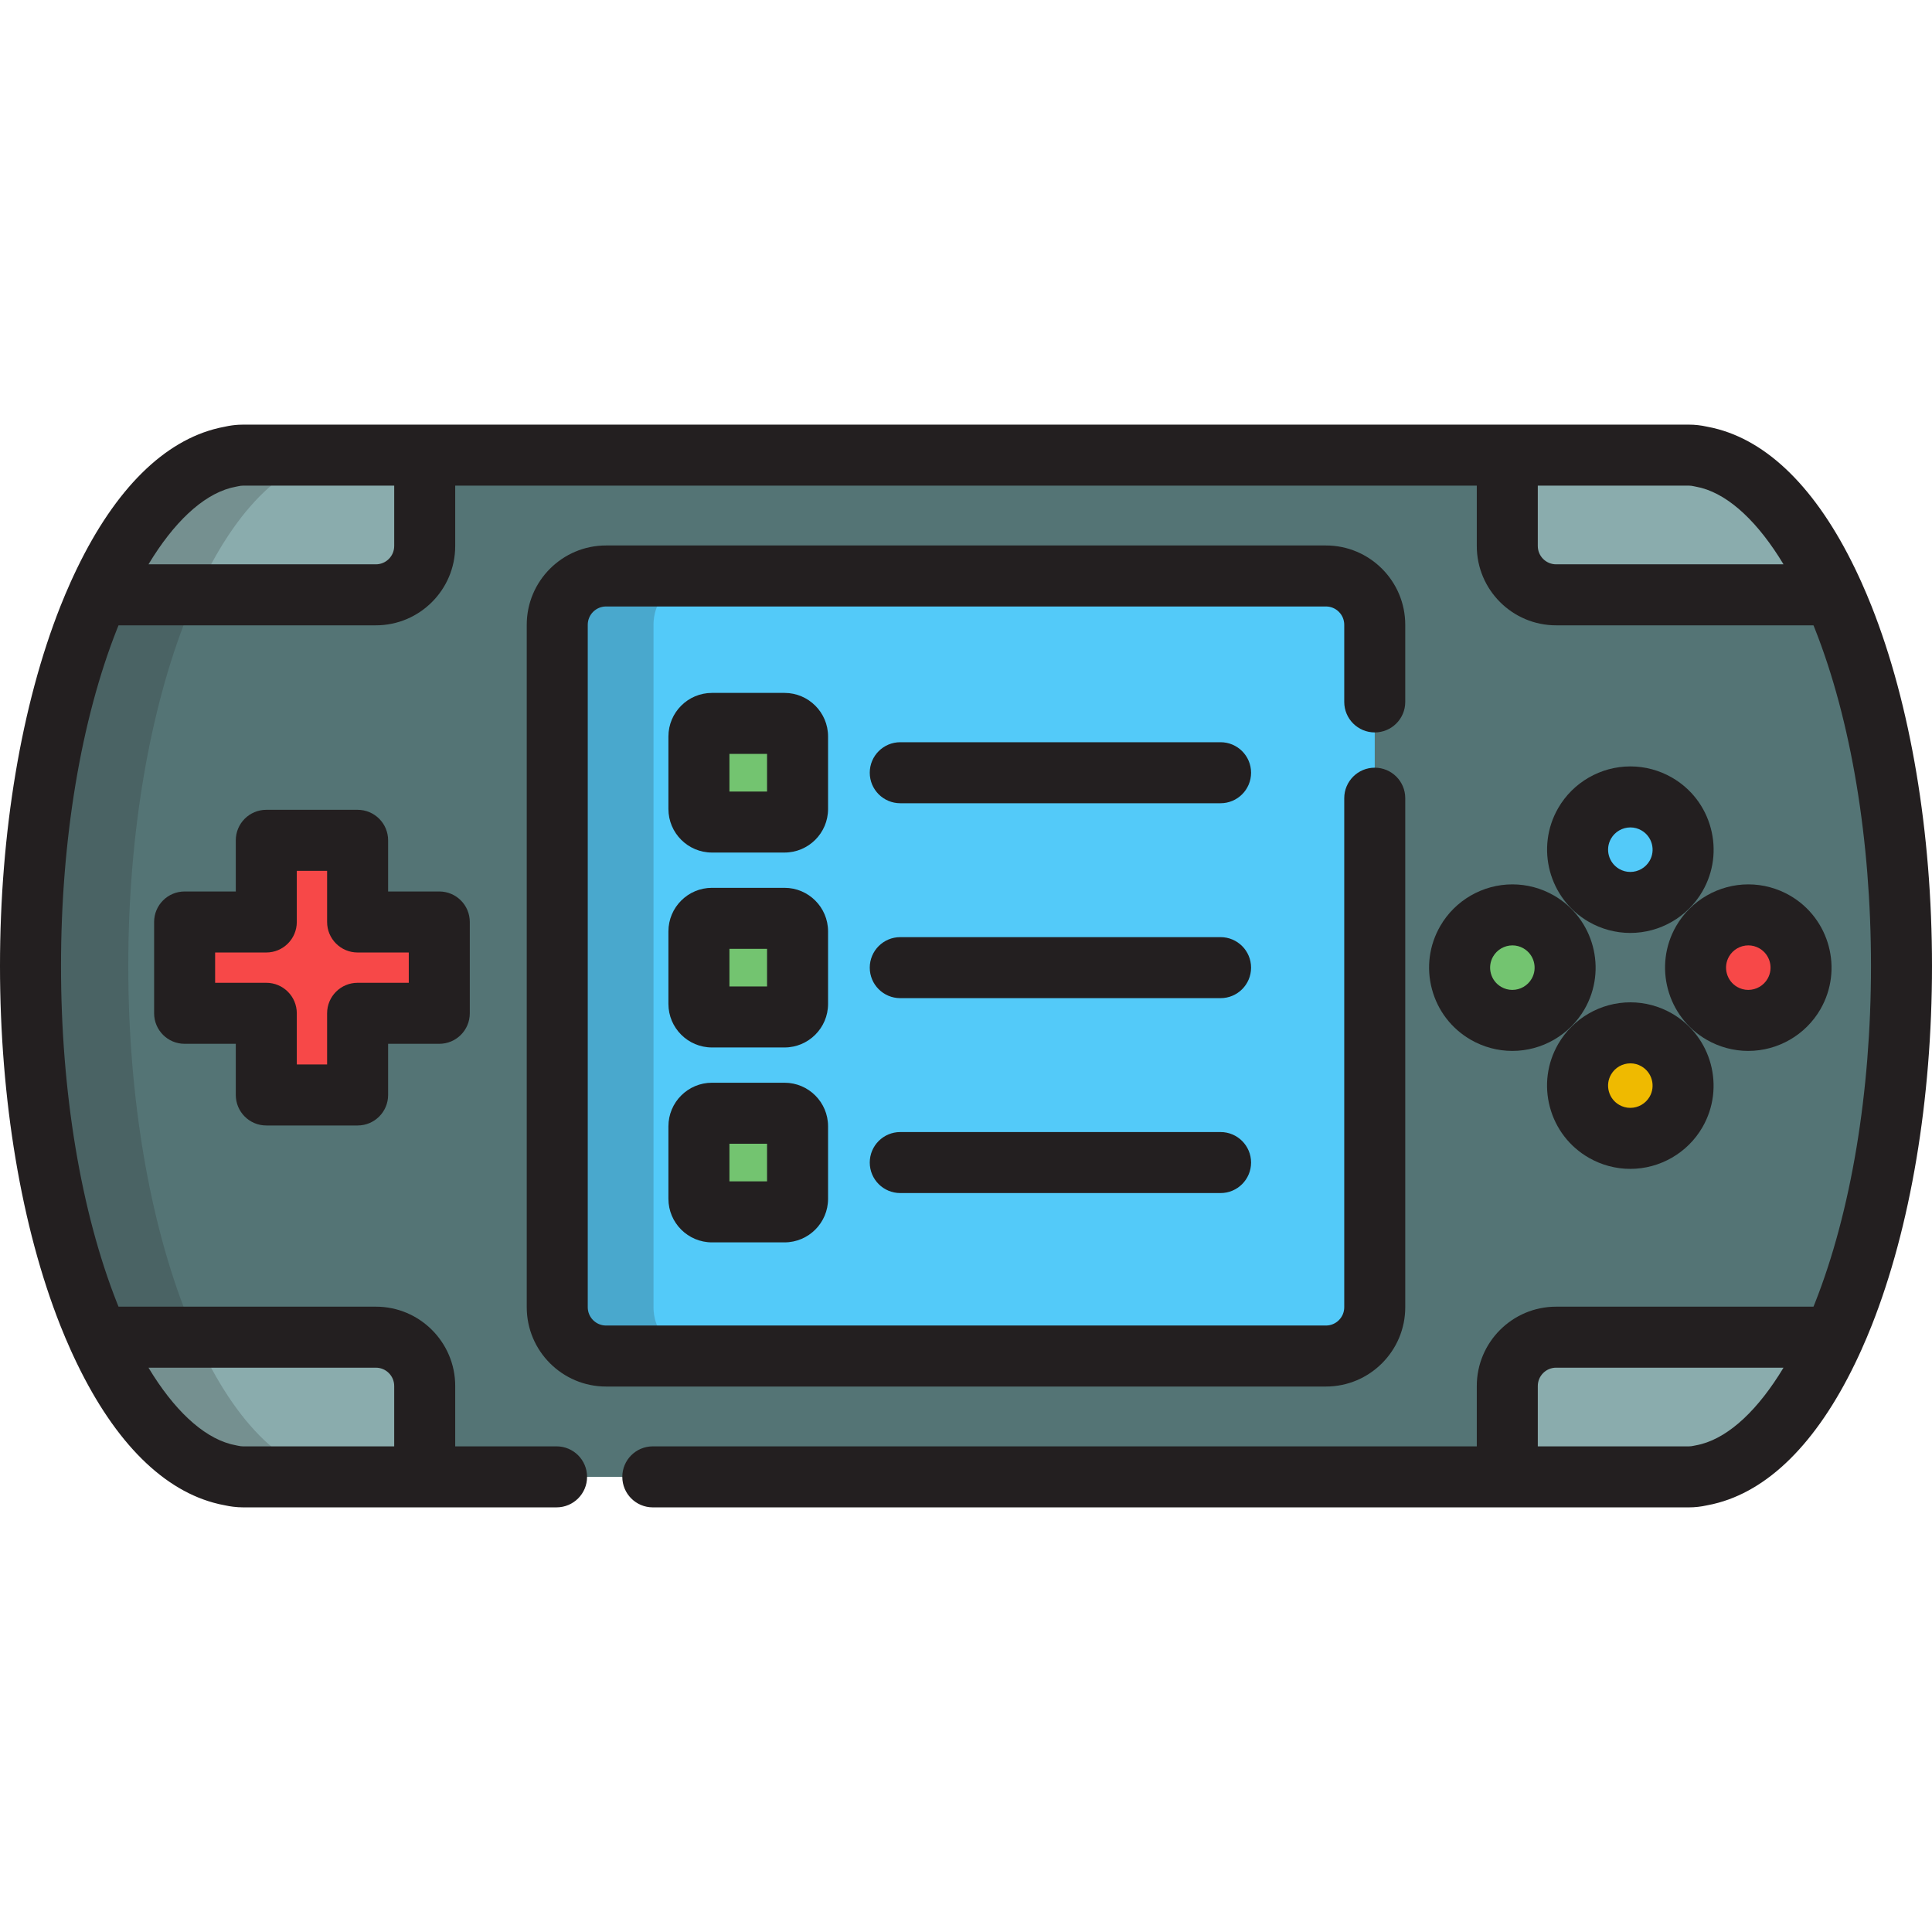<?xml version="1.0" encoding="iso-8859-1"?>
<!-- Uploaded to: SVG Repo, www.svgrepo.com, Generator: SVG Repo Mixer Tools -->
<svg height="800px" width="800px" version="1.1" id="Layer_1" xmlns="http://www.w3.org/2000/svg" xmlns:xlink="http://www.w3.org/1999/xlink" 
	 viewBox="0 0 512 512" xml:space="preserve">
<path style="fill:#547475;" d="M173.002,391.384h213.326h61.282c1.078,0,2.12-0.137,3.126-0.373
	c29.736-5.145,53.18-63.625,53.18-135.011c0-71.388-23.444-129.865-53.179-135.011c-1.007-0.236-2.048-0.373-3.126-0.373h-61.283
	H125.672H64.387c-1.078,0-2.12,0.137-3.124,0.373c-29.735,5.146-53.179,63.624-53.179,135.011
	c0,71.386,23.444,129.865,53.177,135.011c1.007,0.236,2.048,0.373,3.126,0.373h61.284h21.821"/>
<path style="fill:#53CAF9;" d="M364.322,211.529v134.899c0,7.143-5.789,12.935-12.935,12.935H160.611
	c-7.143,0-12.935-5.792-12.935-12.935V165.574c0-7.143,5.792-12.935,12.935-12.935h190.777c7.145,0,12.935,5.792,12.935,12.935
	v20.444"/>
<g style="opacity:0.2;">
	<path style="fill:#231F20;" d="M173.187,346.428V165.574c0-7.143,5.79-12.935,12.935-12.935h-25.512
		c-7.143,0-12.935,5.792-12.935,12.935v180.855c0,7.143,5.792,12.935,12.935,12.935h25.512
		C178.978,359.363,173.187,353.572,173.187,346.428z"/>
</g>
<g>
	<path style="fill:#73C470;" d="M211.362,214.394c0,1.909-1.548,3.457-3.457,3.457H188.68c-1.909,0-3.457-1.548-3.457-3.457v-19.225
		c0-1.909,1.548-3.457,3.457-3.457h19.225c1.909,0,3.457,1.548,3.457,3.457V214.394z"/>
	<path style="fill:#73C470;" d="M211.362,266.049c0,1.909-1.548,3.457-3.457,3.457H188.68c-1.909,0-3.457-1.548-3.457-3.457v-19.225
		c0-1.909,1.548-3.457,3.457-3.457h19.225c1.909,0,3.457,1.548,3.457,3.457V266.049z"/>
	<circle style="fill:#73C470;" cx="400.794" cy="256.432" r="13.981"/>
</g>
<circle style="fill:#F74848;" cx="463.311" cy="256.432" r="13.981"/>
<circle style="fill:#EFBA00;" cx="432.053" cy="287.691" r="13.982"/>
<circle style="fill:#53CAF9;" cx="432.053" cy="225.173" r="13.982"/>
<polygon style="fill:#F74848;" points="116.415,244.336 94.771,244.336 94.771,222.691 70.571,222.691 70.571,244.336 
	48.927,244.336 48.927,268.535 70.571,268.535 70.571,290.18 94.771,290.18 94.771,268.535 116.415,268.535 "/>
<g>
	<path style="fill:#8AACAD;" d="M450.737,120.99c-1.007-0.236-2.048-0.373-3.126-0.373h-48.163v24.082
		c0,7.143,5.792,12.935,12.935,12.935h73.551C476.608,136.847,464.33,123.342,450.737,120.99z"/>
	<path style="fill:#8AACAD;" d="M64.387,120.617c-1.078,0-2.12,0.137-3.124,0.373c-13.595,2.352-25.874,15.857-35.198,36.644h73.551
		c7.145,0,12.935-5.792,12.935-12.935v-24.082H64.387z"/>
	<path style="fill:#8AACAD;" d="M450.737,391.011c-1.007,0.236-2.048,0.373-3.126,0.373h-48.163v-24.082
		c0-7.143,5.792-12.935,12.935-12.935h73.551C476.608,375.154,464.33,388.659,450.737,391.011z"/>
	<path style="fill:#8AACAD;" d="M64.387,391.384c-1.078,0-2.12-0.137-3.124-0.373c-13.595-2.352-25.874-15.857-35.198-36.644h73.551
		c7.145,0,12.935,5.792,12.935,12.935v24.082H64.387z"/>
</g>
<g style="opacity:0.2;">
	<path style="fill:#231F20;" d="M33.996,256.001c0-71.388,23.444-129.865,53.179-135.011c1.007-0.236,2.048-0.373,3.126-0.373
		H64.387c-1.078,0-2.12,0.137-3.124,0.373c-29.735,5.146-53.179,63.624-53.179,135.011c0,71.386,23.444,129.865,53.177,135.011
		c1.007,0.236,2.048,0.373,3.126,0.373h25.914c-1.078,0-2.12-0.137-3.126-0.373C57.44,385.866,33.996,327.386,33.996,256.001z"/>
</g>
<path style="fill:#73C470;" d="M211.362,317.701c0,1.91-1.548,3.457-3.457,3.457H188.68c-1.909,0-3.457-1.548-3.457-3.457v-19.225
	c0-1.91,1.548-3.457,3.457-3.457h19.225c1.909,0,3.457,1.547,3.457,3.457V317.701z"/>
<g>
	<path style="fill:#231F20;" d="M512,256.001c0-35.405-5.684-69.257-16.007-95.323c-0.858-2.168-1.748-4.262-2.661-6.296
		c-0.009-0.019-0.013-0.039-0.022-0.058c-0.064-0.142-0.129-0.279-0.193-0.421c-0.193-0.426-0.387-0.85-0.583-1.27
		c-0.212-0.458-0.427-0.911-0.641-1.361c-0.109-0.226-0.217-0.455-0.326-0.679c-10.174-21.018-23.051-33.791-37.484-37.165
		c-0.053-0.012-0.105-0.027-0.157-0.039c-0.478-0.109-0.957-0.207-1.438-0.296c-0.049-0.009-0.097-0.022-0.147-0.03
		c-1.58-0.351-3.17-0.53-4.731-0.53h-48.163H112.552H64.387c-0.39,0-0.783,0.011-1.176,0.033c-1.179,0.067-2.369,0.233-3.554,0.497
		c-0.024,0.004-0.047,0.011-0.071,0.015c-0.508,0.093-1.014,0.197-1.519,0.313c-0.041,0.01-0.081,0.02-0.122,0.03
		c-14.447,3.363-27.333,16.139-37.513,37.171c-0.111,0.229-0.221,0.461-0.332,0.692c-0.21,0.441-0.419,0.883-0.627,1.33
		c-0.205,0.439-0.407,0.882-0.609,1.328c-0.058,0.128-0.117,0.253-0.176,0.383c-0.008,0.017-0.012,0.034-0.019,0.052
		c-0.914,2.036-1.804,4.132-2.663,6.3C5.684,186.744,0,220.596,0,256.001c0,35.403,5.684,69.256,16.007,95.323
		c0.859,2.17,1.749,4.264,2.663,6.3c0.008,0.017,0.012,0.036,0.019,0.053c0.058,0.132,0.119,0.258,0.178,0.388
		c0.2,0.443,0.402,0.884,0.606,1.319c0.208,0.448,0.417,0.89,0.628,1.331c0.111,0.232,0.222,0.466,0.334,0.695
		c10.171,21.015,23.045,33.786,37.478,37.161c0.054,0.013,0.107,0.028,0.16,0.04c0.479,0.11,0.959,0.208,1.441,0.296
		c0.047,0.009,0.095,0.021,0.143,0.029c0.705,0.157,1.413,0.274,2.118,0.361c0.875,0.109,1.747,0.169,2.612,0.169h48.165h34.941
		c4.466,0,8.084-3.618,8.084-8.084s-3.618-8.084-8.084-8.084h-26.857v-15.998c0-11.59-9.429-21.019-21.019-21.019H31.409
		c-0.123-0.305-0.248-0.606-0.37-0.914c-9.59-24.215-14.871-55.953-14.871-89.367c0-33.415,5.281-65.153,14.871-89.369
		c0.122-0.308,0.247-0.608,0.37-0.913h68.208c11.59,0,21.019-9.429,21.019-21.019v-15.998h270.728v15.998
		c0,11.59,9.429,21.019,21.019,21.019h68.208c0.123,0.305,0.248,0.605,0.37,0.913c9.59,24.216,14.871,55.955,14.871,89.369
		c0,33.414-5.281,65.152-14.871,89.368c-0.122,0.308-0.247,0.609-0.37,0.914h-68.208c-11.59,0-21.019,9.429-21.019,21.019V383.3
		H173.002c-4.466,0-8.084,3.618-8.084,8.084c0,4.466,3.618,8.084,8.084,8.084h226.446h48.163c1.56,0,3.151-0.179,4.731-0.53
		c0.049-0.009,0.097-0.022,0.147-0.03c0.481-0.088,0.96-0.186,1.438-0.296c0.053-0.012,0.105-0.027,0.157-0.039
		c14.434-3.374,27.311-16.147,37.485-37.167c0.108-0.223,0.216-0.448,0.323-0.673c0.217-0.454,0.432-0.909,0.646-1.37
		c0.194-0.417,0.387-0.838,0.579-1.261c0.065-0.143,0.13-0.282,0.195-0.426c0.009-0.019,0.013-0.039,0.022-0.058
		c0.913-2.034,1.803-4.127,2.661-6.295C506.316,325.256,512,291.404,512,256.001z M99.617,362.451c2.674,0,4.851,2.176,4.851,4.851
		V383.3h-40.08c-0.208,0-0.421-0.015-0.64-0.043c-0.205-0.026-0.416-0.064-0.635-0.115c-0.156-0.036-0.313-0.068-0.471-0.096
		c-0.457-0.079-0.915-0.183-1.373-0.301c-0.086-0.023-0.174-0.046-0.26-0.07c-7.425-2.033-14.987-9.147-21.658-20.222h60.267
		V362.451z M104.467,144.699c0,2.675-2.176,4.851-4.851,4.851H39.35c6.669-11.072,14.229-18.185,21.652-20.22
		c0.091-0.025,0.181-0.05,0.273-0.073c0.457-0.117,0.913-0.221,1.368-0.3c0.157-0.027,0.315-0.06,0.471-0.096
		c0.454-0.108,0.872-0.16,1.276-0.16h40.08v15.998H104.467z M412.383,149.55c-2.674,0-4.851-2.175-4.851-4.851v-15.998h40.078
		c0.404,0,0.825,0.053,1.282,0.16c0.155,0.037,0.309,0.068,0.467,0.096c0.456,0.079,0.913,0.182,1.37,0.301
		c0.089,0.023,0.178,0.047,0.267,0.072c7.421,2.034,14.983,9.147,21.654,20.221h-60.267V149.55z M407.533,383.3v-15.998
		c0-2.674,2.176-4.851,4.851-4.851h60.266c-6.671,11.074-14.233,18.187-21.654,20.221c-0.089,0.024-0.178,0.05-0.267,0.072
		c-0.457,0.118-0.914,0.222-1.37,0.301c-0.157,0.027-0.312,0.059-0.467,0.096c-0.458,0.107-0.877,0.158-1.282,0.158L407.533,383.3
		L407.533,383.3z"/>
	<path style="fill:#231F20;" d="M381.686,245.402c-2.947,5.104-3.731,11.051-2.205,16.744c1.526,5.693,5.178,10.452,10.282,13.399
		c3.352,1.936,7.164,2.959,11.02,2.959c0.001,0,0.001,0,0.002,0c7.864,0,15.191-4.23,19.12-11.035
		c6.083-10.536,2.459-24.058-8.075-30.141c-3.352-1.937-7.164-2.961-11.023-2.961C392.942,234.366,385.615,238.596,381.686,245.402z
		 M405.902,259.384c-1.052,1.821-3.012,2.951-5.118,2.951c0,0,0,0-0.001,0c-1.038,0-2.026-0.267-2.937-0.792
		c-1.366-0.788-2.341-2.06-2.749-3.581s-0.198-3.111,0.59-4.474c1.052-1.821,3.014-2.952,5.12-2.952
		c1.037,0,2.023,0.266,2.935,0.793C406.559,252.954,407.527,256.568,405.902,259.384z"/>
	<path style="fill:#231F20;" d="M463.306,278.504c7.866,0,15.194-4.23,19.12-11.035c6.084-10.536,2.461-24.059-8.073-30.141
		c-3.352-1.937-7.164-2.961-11.023-2.961c-7.863,0-15.191,4.229-19.124,11.038c-6.081,10.536-2.457,24.058,8.078,30.141
		c3.352,1.936,7.164,2.959,11.02,2.959C463.305,278.504,463.305,278.504,463.306,278.504z M458.209,253.488
		c1.053-1.822,3.016-2.953,5.122-2.953c1.037,0,2.024,0.267,2.936,0.793c2.815,1.625,3.783,5.24,2.157,8.058
		c-1.05,1.819-3.011,2.949-5.117,2.949c-1.039,0-2.028-0.267-2.937-0.792C457.552,259.917,456.584,256.302,458.209,253.488z"/>
	<path style="fill:#231F20;" d="M443.09,268.587c-3.352-1.936-7.164-2.959-11.02-2.959c-7.865,0-15.194,4.229-19.124,11.034
		c-2.947,5.104-3.731,11.051-2.205,16.744c1.526,5.693,5.178,10.452,10.282,13.399c3.352,1.936,7.164,2.959,11.02,2.959
		c0.001,0,0.001,0,0.002,0c7.863,0,15.191-4.229,19.122-11.035C457.249,288.192,453.627,274.671,443.09,268.587z M437.166,290.644
		c-1.053,1.821-3.015,2.952-5.121,2.952c0,0,0,0-0.001,0c-1.038,0-2.026-0.267-2.937-0.792c-1.366-0.789-2.341-2.06-2.749-3.581
		s-0.198-3.111,0.59-4.473c1.052-1.821,3.014-2.952,5.122-2.952c1.038,0,2.025,0.267,2.935,0.792
		C437.823,284.215,438.79,287.829,437.166,290.644z"/>
	<path style="fill:#231F20;" d="M443.09,206.065c-3.353-1.936-7.164-2.959-11.023-2.959c-7.865,0-15.192,4.227-19.122,11.033
		c-6.083,10.536-2.46,24.059,8.079,30.145c3.351,1.934,7.162,2.956,11.017,2.957c0.001,0,0.001,0,0.002,0
		c7.863,0,15.191-4.227,19.123-11.034c2.947-5.105,3.73-11.052,2.204-16.745C451.845,213.768,448.194,209.01,443.09,206.065z
		 M437.166,228.121c-1.052,1.822-3.015,2.952-5.122,2.952c-0.001,0-0.001,0-0.001,0c-1.038,0-2.026-0.267-2.935-0.79
		c-2.817-1.628-3.786-5.243-2.16-8.058c1.051-1.819,3.013-2.95,5.12-2.95c1.038,0,2.026,0.266,2.939,0.793
		c1.364,0.786,2.339,2.058,2.746,3.579C438.162,225.168,437.953,226.758,437.166,228.121z"/>
	<path style="fill:#231F20;" d="M70.571,298.264h24.2c4.466,0,8.084-3.618,8.084-8.084v-13.56h13.56
		c4.466,0,8.084-3.618,8.084-8.084v-24.2c0-4.466-3.618-8.084-8.084-8.084h-13.56v-13.56c0-4.466-3.618-8.084-8.084-8.084h-24.2
		c-4.466,0-8.084,3.618-8.084,8.084v13.56h-13.56c-4.466,0-8.084,3.618-8.084,8.084v24.2c0,4.466,3.618,8.084,8.084,8.084h13.56
		v13.56C62.487,294.645,66.105,298.264,70.571,298.264z M57.011,260.451v-8.031h13.56c4.466,0,8.084-3.618,8.084-8.084v-13.56h8.031
		v13.56c0,4.466,3.618,8.084,8.084,8.084h13.56v8.031h-13.56c-4.466,0-8.084,3.618-8.084,8.084v13.56h-8.031v-13.56
		c0-4.466-3.618-8.084-8.084-8.084H57.011L57.011,260.451z"/>
	<path style="fill:#231F20;" d="M364.322,194.101c4.466,0,8.084-3.62,8.084-8.084v-20.444c0-11.59-9.429-21.019-21.019-21.019
		H160.611c-11.59,0-21.019,9.429-21.019,21.019v180.855c0,11.59,9.429,21.019,21.019,21.019h190.777
		c11.59,0,21.019-9.429,21.019-21.019V211.529c0-4.466-3.618-8.084-8.084-8.084s-8.084,3.618-8.084,8.084v134.899
		c0,2.674-2.176,4.851-4.851,4.851H160.611c-2.674,0-4.851-2.176-4.851-4.851V165.573c0-2.674,2.176-4.851,4.851-4.851h190.777
		c2.674,0,4.851,2.176,4.851,4.851v20.444C356.238,190.483,359.857,194.101,364.322,194.101z"/>
	<path style="fill:#231F20;" d="M323.463,196.697h-84.884c-4.466,0-8.084,3.618-8.084,8.084c0,4.466,3.618,8.084,8.084,8.084h84.884
		c4.466,0,8.084-3.618,8.084-8.084C331.547,200.316,327.928,196.697,323.463,196.697z"/>
	<path style="fill:#231F20;" d="M323.463,248.352h-84.884c-4.466,0-8.084,3.62-8.084,8.084c0,4.466,3.618,8.084,8.084,8.084h84.884
		c4.466,0,8.084-3.618,8.084-8.084C331.547,251.971,327.928,248.352,323.463,248.352z"/>
	<path style="fill:#231F20;" d="M323.463,300.005h-84.884c-4.466,0-8.084,3.618-8.084,8.084c0,4.465,3.618,8.084,8.084,8.084h84.884
		c4.466,0,8.084-3.62,8.084-8.084S327.928,300.005,323.463,300.005z"/>
	<path style="fill:#231F20;" d="M219.446,195.17c0-6.364-5.177-11.541-11.541-11.541H188.68c-6.364,0-11.541,5.177-11.541,11.541
		v19.224c0,6.364,5.177,11.541,11.541,11.541h19.225c6.364,0,11.541-5.177,11.541-11.541V195.17z M203.278,209.766h-9.971v-9.971
		h9.971V209.766z"/>
	<path style="fill:#231F20;" d="M219.446,246.823c0-6.364-5.177-11.541-11.541-11.541H188.68c-6.364,0-11.541,5.177-11.541,11.541
		v19.225c0,6.364,5.177,11.541,11.541,11.541h19.225c6.364,0,11.541-5.177,11.541-11.541V246.823z M203.278,261.421h-9.971v-9.971
		h9.971V261.421z"/>
	<path style="fill:#231F20;" d="M207.905,286.935H188.68c-6.364,0-11.541,5.177-11.541,11.541v19.225
		c0,6.364,5.177,11.541,11.541,11.541h19.225c6.364,0,11.541-5.177,11.541-11.541v-19.225
		C219.446,292.112,214.269,286.935,207.905,286.935z M203.278,313.074h-9.971v-9.971h9.971V313.074z"/>
</g>
</svg>